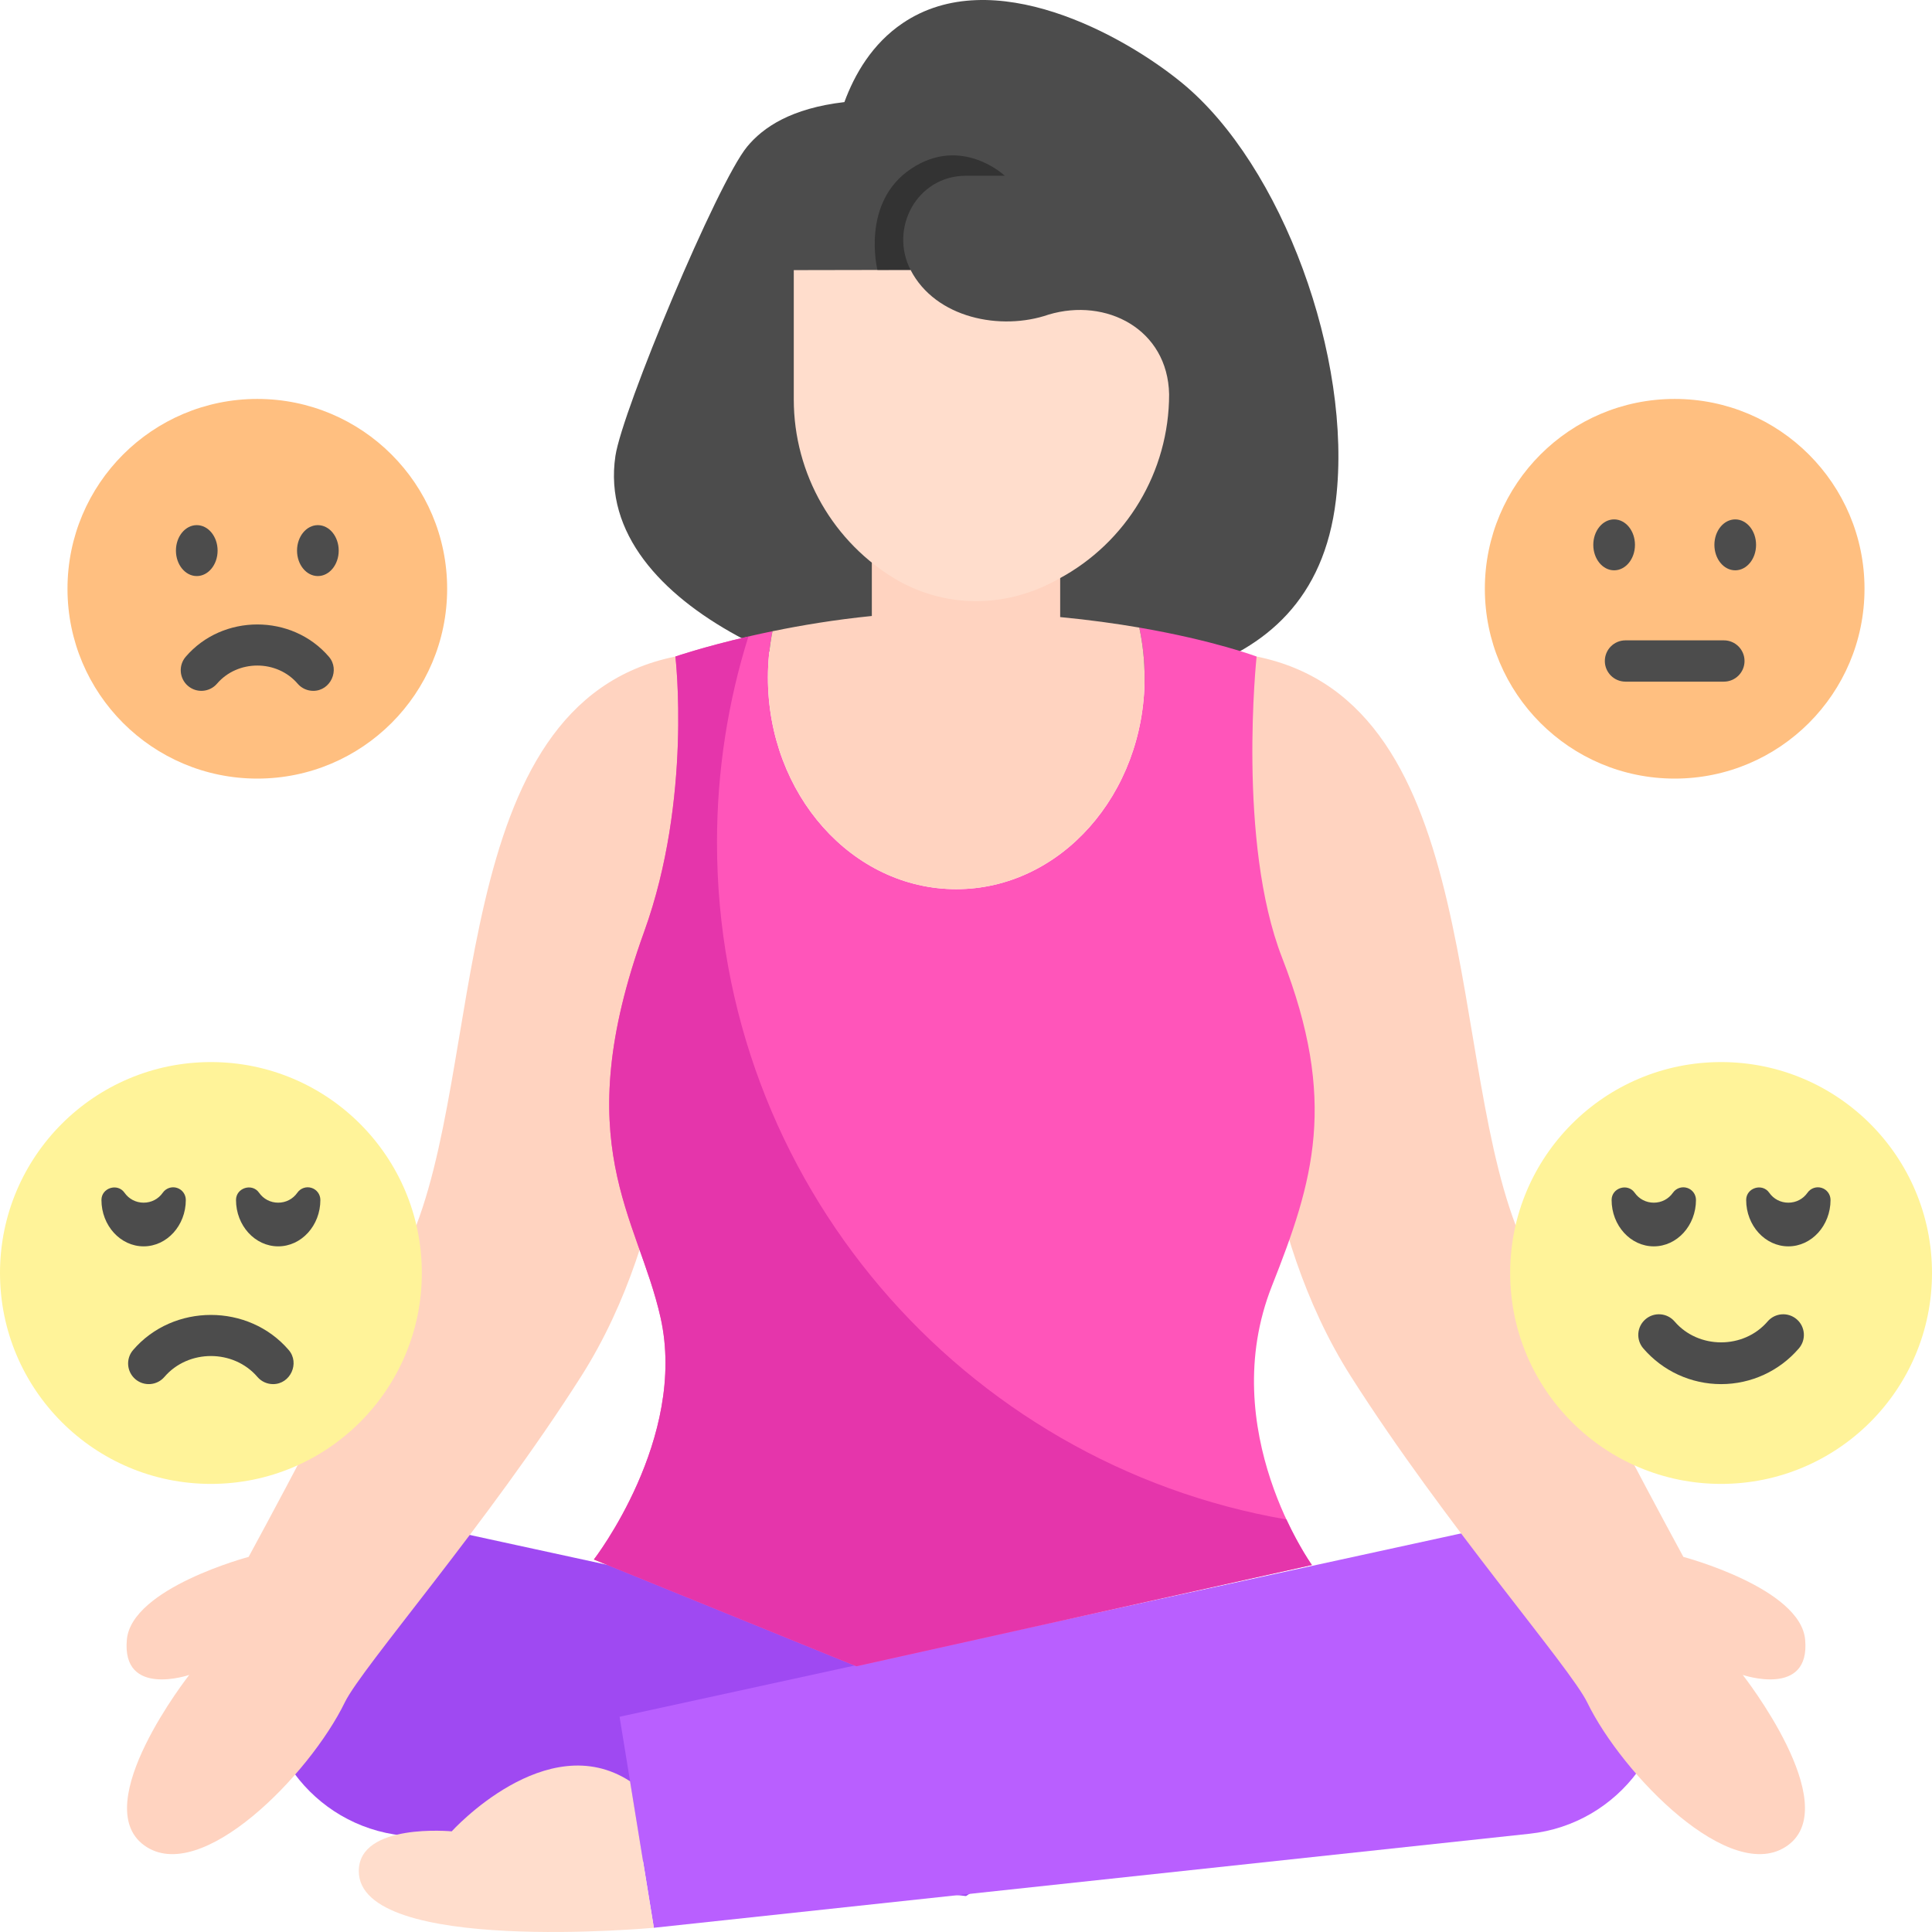 <svg id="Layer_1" enable-background="new 0 0 468 468" viewBox="0 0 468 468" xmlns="http://www.w3.org/2000/svg"><g><g><g><path d="m97.487 444.635c-21.848-2.346-36.978-22.845-32.74-44.358 4.057-20.592 24.296-33.848 44.843-29.371l194.805 42.365-70.395 46.023z" fill="#9f49f2"/><g><path d="m403.253 399.841c-4.057-20.592-24.296-33.848-44.843-29.371l-208.326 45.393 8.305 51.114 212.124-22.778c21.848-2.346 36.978-22.845 32.74-44.358z" fill="#b95fff"/><path d="m152.624 431.495c-20.296-13.207-43.201 12.123-43.201 12.123s-22.518-2.142-22.511 9.636c.011 20.321 71.477 13.723 71.477 13.723z" fill="#fdc"/></g></g><g fill="#ffd3c0"><path d="m83.511 412.403c4.187-8.611 34.471-43.138 57.283-79.031s22.812-80.901 22.812-80.901l20-72.138-20-21.297c-56 11.322-45.65 99.843-64.443 141.862-11.976 26.777-38.937 76.237-38.937 76.237s-28.358 7.513-29.498 20.047c-1.285 14.123 15.113 8.546 15.113 8.546s-24.613 31.302-10.926 41.272 40.124-17.173 48.596-34.597z"/><path d="m384.489 412.403c-4.187-8.611-34.471-43.138-57.283-79.031s-22.812-80.901-22.812-80.901l-10-69.804 10-23.631c56 11.322 45.65 99.843 64.443 141.862 11.976 26.777 38.937 76.237 38.937 76.237s28.358 7.513 29.498 20.047c1.285 14.123-15.113 8.546-15.113 8.546s24.613 31.302 10.926 41.272-40.124-17.173-48.596-34.597z"/></g><path d="m286.331 20.092c-14.183-11.64-45.91-29.188-67.662-14.485-7.391 4.996-11.644 12.378-14.126 19.124-12.896 1.5-19.7 6.113-23.571 10.811-7.229 8.771-30.256 63.877-31.898 74.916-5.583 37.55 55.896 59.128 84.925 58.325 32.698-.905 83.892.639 89.614-47.703 4.061-34.294-12.994-81.054-37.282-100.988z" fill="#4c4c4c"/><path d="m143.859 377.768 63.574 25.856 110.357-24.524s-23.502-32.699-9.672-67.629c10.057-25.4 15.987-44.709 2.455-79.472-10.934-28.088-6.179-72.964-6.179-72.964s-10.309-3.893-28.419-7.011c.834 3.878 1.288 7.924 1.288 12.09 0 28.319-20.426 51.275-45.623 51.275s-45.623-22.957-45.623-51.275c0-3.851.39-7.597 1.106-11.206-14.208 2.922-23.518 6.127-23.518 6.127s4.093 34.409-7.566 66.663c-18.602 51.461-1.537 68.824 3.98 93.497 6.54 29.25-16.16 58.573-16.16 58.573z" fill="#ff55ba"/><path d="m173.681 204.073c0-17.381 2.669-34.139 7.611-49.889-10.862 2.507-17.687 4.852-17.687 4.852s4.093 34.409-7.566 66.663c-18.602 51.461-1.537 68.824 3.98 93.497 6.54 29.25-16.16 58.573-16.16 58.573l63.574 25.856 110.357-24.525s-2.967-4.142-6.172-11.03c-78.341-13.519-137.937-81.794-137.937-163.997z" fill="#e535ab"/><g><path d="m275.976 152.025c-5.652-.973-12.069-1.868-19.164-2.548v-24.624h-45.623v24.361c-8.862.886-17.061 2.255-24.066 3.696-.716 3.608-1.106 7.355-1.106 11.206 0 28.319 20.426 51.275 45.623 51.275s45.623-22.957 45.623-51.275c0-4.167-.453-8.213-1.287-12.091z" fill="#ffd3c0"/><path d="m254.011 76.206c-11.568 4.008-27.407.885-33.443-10.827l-28.286.054v31.325c0 18.061 9.578 34.757 25.142 43.824 12.328 6.953 26.777 6.595 39.011-.349 16.474-8.799 26.768-26.002 26.768-44.732-.326-15.756-15.222-23.479-29.192-19.295z" fill="#fdc"/><path d="m243.404 42.58h-9.442c-11.831 0-18.596 12.704-13.394 22.798h-8.027s-4.087-16.33 8.175-24.505 22.688 1.707 22.688 1.707z" fill="#333"/></g></g><g><circle cx="62.332" cy="142.62" fill="#ffbf80" r="45.983"/><g fill="#4c4c4c"><path d="m75.887 167.349c-1.408 0-2.808-.591-3.796-1.744-5.009-5.836-14.491-5.855-19.517 0-1.798 2.096-4.955 2.336-7.05.538s-2.336-4.955-.538-7.05c8.954-10.433 25.735-10.437 34.692 0 2.721 3.169.41 8.256-3.791 8.256z"/><ellipse cx="77" cy="133.375" rx="5.047" ry="6.168"/><ellipse cx="47.664" cy="133.375" rx="5.047" ry="6.168"/></g></g><g><circle cx="405.668" cy="142.62" fill="#ffbf80" r="45.983"/><g fill="#4c4c4c"><path d="m417.587 165.118h-23.837c-2.761 0-5-2.239-5-5s2.239-5 5-5h23.837c2.761 0 5 2.239 5 5s-2.239 5-5 5z"/><ellipse cx="420.336" cy="131.984" rx="5.047" ry="6.168"/><ellipse cx="391" cy="131.984" rx="5.047" ry="6.168"/></g></g><g><circle cx="416.908" cy="308.363" fill="#fff399" r="51.092"/><path d="m416.908 335.284c-7.255 0-14.126-3.157-18.852-8.663-1.799-2.095-1.558-5.252.538-7.05 2.095-1.799 5.252-1.558 7.05.538 5.783 6.736 16.726 6.758 22.528 0 1.798-2.096 4.955-2.337 7.05-.538 2.096 1.798 2.336 4.955.538 7.05-4.725 5.505-11.596 8.663-18.852 8.663z" fill="#4c4c4c"/></g><g><circle cx="51.092" cy="308.363" fill="#fff399" r="51.092"/><g fill="#4c4c4c"><path d="m66.152 335.284c-1.408 0-2.808-.591-3.796-1.744-5.783-6.736-16.726-6.758-22.528 0-1.798 2.096-4.955 2.337-7.05.538-2.096-1.798-2.336-4.955-.538-7.05 9.732-11.339 27.969-11.343 37.704 0 2.721 3.169.409 8.256-3.792 8.256z"/><g><path d="m441.28 287.748c-1.276-.403-2.666.07-3.433 1.166-1.075 1.536-2.767 2.417-4.642 2.417s-3.566-.881-4.642-2.417c-1.682-2.403-5.577-1.174-5.577 1.758 0 6.198 4.584 11.24 10.218 11.24s10.218-5.042 10.218-11.24c.002-1.339-.866-2.522-2.142-2.924z"/><path d="m408.685 287.748c-1.275-.403-2.666.07-3.433 1.166-1.075 1.536-2.767 2.417-4.642 2.417s-3.566-.881-4.642-2.417c-1.682-2.402-5.577-1.174-5.577 1.758 0 6.198 4.584 11.24 10.218 11.24s10.218-5.042 10.218-11.24c.002-1.339-.865-2.522-2.142-2.924z"/><path d="m75.464 287.747c-1.276-.403-2.666.069-3.433 1.166-1.075 1.536-2.767 2.417-4.642 2.417s-3.566-.881-4.642-2.417c-1.68-2.402-5.577-1.166-5.577 1.758 0 6.198 4.584 11.24 10.218 11.24 5.635 0 10.218-5.042 10.218-11.24.001-1.338-.866-2.522-2.142-2.924z"/><path d="m42.869 287.747c-1.275-.403-2.666.069-3.433 1.166-1.075 1.536-2.767 2.417-4.642 2.417s-3.566-.881-4.642-2.417c-1.68-2.402-5.577-1.166-5.577 1.758 0 6.198 4.584 11.24 10.218 11.24s10.218-5.042 10.218-11.24c.002-1.338-.866-2.522-2.142-2.924z"/></g></g></g></g><g/><g/><g/><g/><g/><g/><g/><g/><g/><g/><g/><g/><g/><g/><g/></svg>